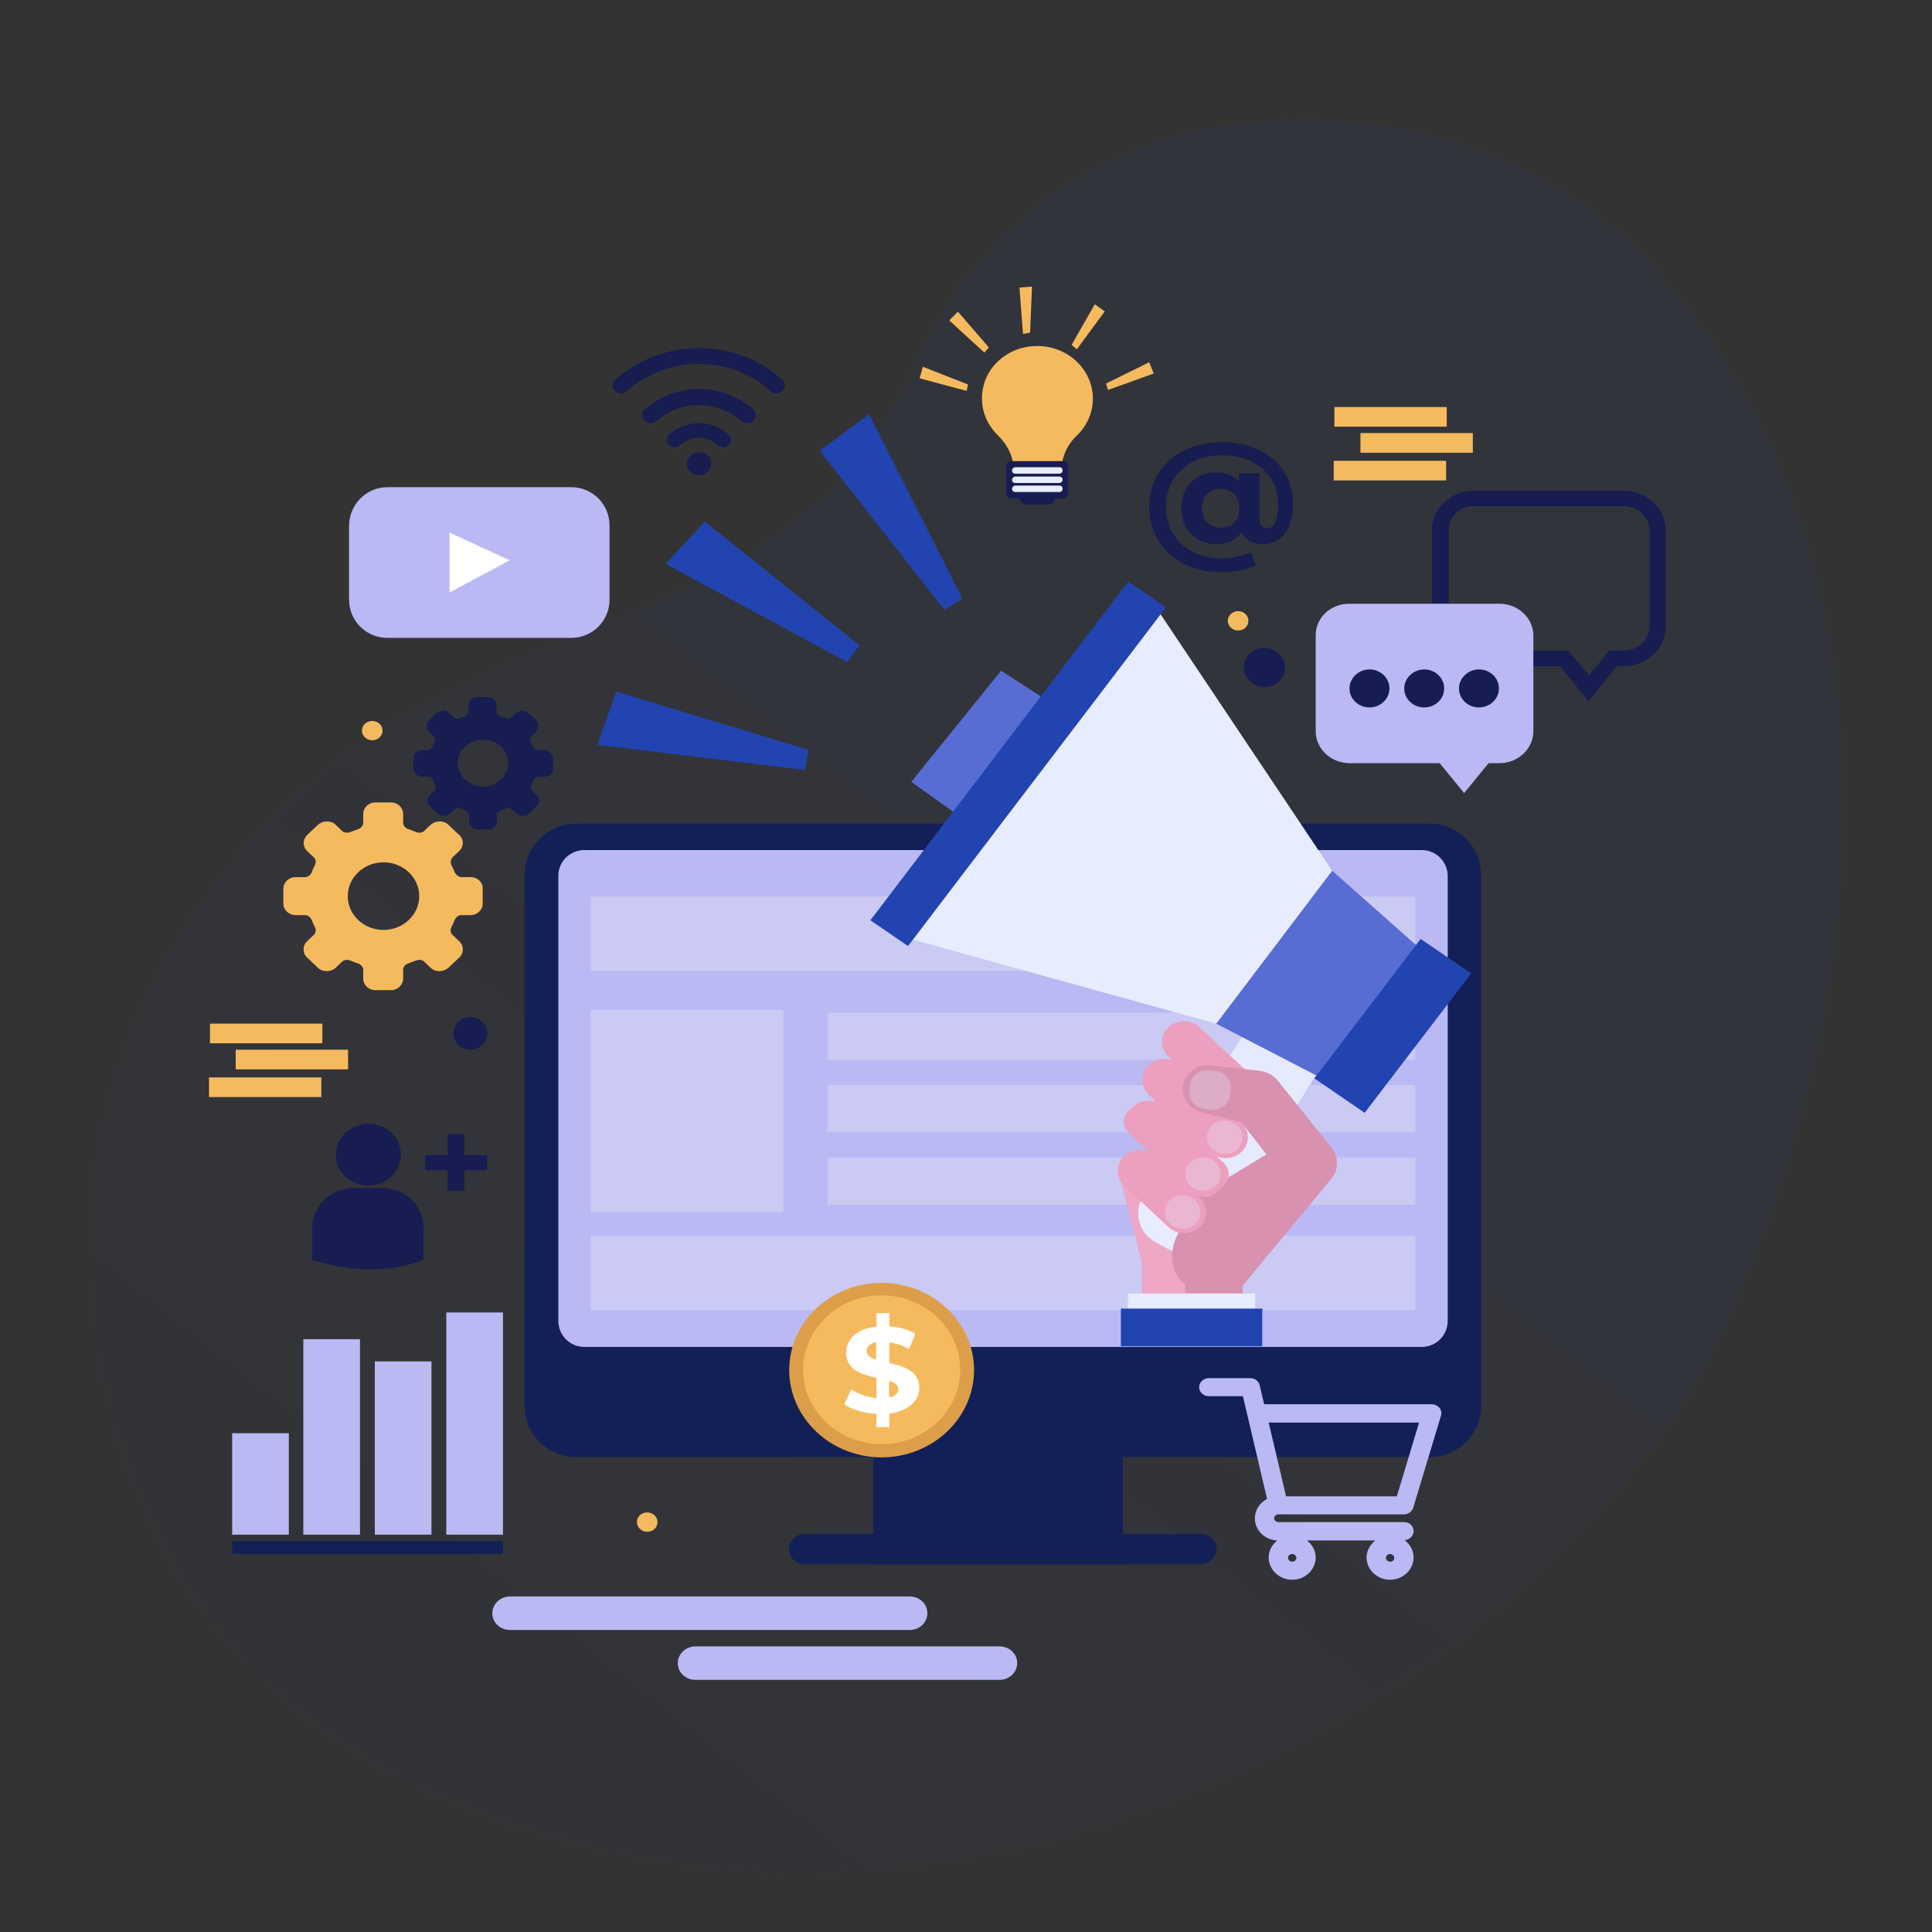 <?xml version="1.0" encoding="utf-8"?>
<!-- Generator: Adobe Illustrator 27.3.1, SVG Export Plug-In . SVG Version: 6.00 Build 0)  -->
<svg version="1.1" id="OBJECTS" xmlns="http://www.w3.org/2000/svg" xmlns:xlink="http://www.w3.org/1999/xlink" x="0px" y="0px"
	 viewBox="0 0 600 600" style="enable-background:new 0 0 600 600;" xml:space="preserve">
<rect x="0" y="0" width="600" height="600" fill="#333333" stroke="none"/>
<style type="text/css">
	.st0{opacity:6.000000e-02;fill:url(#SVGID_1_);enable-background:new    ;}
	.st1{fill:#171D51;}
	.st2{fill:#132057;}
	.st3{fill:#BAB9F3;}
	.st4{opacity:0.6;}
	.st5{fill:#D5D5F7;}
	.st6{fill:#F5BA5E;}
	.st7{fill:#DD9E4A;}
	.st8{fill:#FFFFFF;}
	.st9{fill:#E5EAFD;}
	.st10{fill:#ED9FBF;}
	.st11{opacity:0.3;}
	.st12{fill:#E7ECFF;}
	.st13{fill:#F9DEB1;}
	.st14{fill:#D891AE;}
	.st15{fill:#EEA7C4;}
	.st16{clip-path:url(#SVGID_00000107587229137141709680000006921014310847507641_);}
	.st17{fill:#576DD3;}
	.st18{fill:#2244B0;}
</style>
<linearGradient id="SVGID_1_" gradientUnits="userSpaceOnUse" x1="-83.692" y1="-230.179" x2="340.795" y2="304.572" gradientTransform="matrix(1 0 0 -1 0 602.67)">
	<stop  offset="0" style="stop-color:#2244B0;stop-opacity:0"/>
	<stop  offset="1" style="stop-color:#2244B0"/>
</linearGradient>
<path class="st0" d="M155,207.4c-86.3,35.7-138.6,121-125.1,209.2c7.3,47.6,32.4,107.6,103.7,140c169.1,77,349.9-39.9,398.3-137.4
	c48.4-97.5,67.2-248.2-23.4-341.3c-54.7-56.2-181.2-63.5-224.9,36.9C259.5,169.9,206.9,185.9,155,207.4L155,207.4z"/>
<g>
	<g>
		<path class="st1" d="M217.1,140.4c-2.1,0-3.8,1.6-3.8,3.6c0,2,1.7,3.6,3.8,3.6c2.1,0,3.8-1.6,3.8-3.6
			C220.9,142,219.2,140.4,217.1,140.4z"/>
		<g>
			<path class="st1" d="M217.1,131.4c-3.6,0-6.9,1.4-9.3,3.6c-0.9,0.9-0.9,2.3,0,3.2l0,0c0.9,0.9,2.5,1,3.4,0.1
				c1.5-1.4,3.6-2.3,5.9-2.3s4.4,0.9,5.9,2.3c1,0.9,2.5,0.8,3.4-0.1l0,0c0.9-0.9,0.9-2.4,0-3.2C224,132.8,220.7,131.4,217.1,131.4z"
				/>
			<path class="st1" d="M217.1,108.1c-10.1,0-19.3,3.8-26.2,10c-1,0.9-0.9,2.3,0,3.2l0.2,0.2c0.9,0.9,2.5,1,3.4,0.1
				c5.9-5.3,13.8-8.6,22.5-8.6s16.7,3.3,22.5,8.6c1,0.9,2.5,0.8,3.4-0.1l0.2-0.2c0.9-0.9,0.9-2.4,0-3.2
				C236.4,111.9,227.2,108.1,217.1,108.1L217.1,108.1z"/>
			<path class="st1" d="M217.1,120.8c-6.5,0-12.4,2.4-16.8,6.3c-1.1,1-1.1,2.6-0.1,3.6l0,0c1,1,2.6,1,3.7,0.1c3.5-3.1,8.1-5,13.2-5
				c5.1,0,9.7,1.9,13.2,5c1.1,0.9,2.7,0.9,3.7-0.1l0,0c1-1,0.9-2.6-0.1-3.6C229.5,123.2,223.6,120.8,217.1,120.8z"/>
		</g>
	</g>
	<g>
		<g>
			<rect x="271.2" y="278.4" class="st2" width="77.5" height="207.4"/>
			<path class="st2" d="M372.8,485.8H250c-2.8,0-5-2.1-5-4.7l0,0c0-2.6,2.2-4.7,5-4.7h122.8c2.8,0,5,2.1,5,4.7l0,0
				C377.8,483.7,375.6,485.8,372.8,485.8z"/>
			<g>
				<path class="st2" d="M178.9,255.8H444c8.8,0,16,7.1,16,16v164.7c0,8.8-7.1,16-16,16H178.9c-8.8,0-16-7.1-16-16V271.8
					C162.9,263,170.1,255.8,178.9,255.8z"/>
				<path class="st3" d="M181.5,264h260c4.5,0,8.1,3.6,8.1,8.1v138.1c0,4.5-3.6,8.1-8.1,8.1h-260c-4.5,0-8.1-3.6-8.1-8.1V272.1
					C173.3,267.6,177,264,181.5,264z"/>
			</g>
			<g class="st4">
				<rect x="183.4" y="278.4" class="st5" width="256.1" height="23.1"/>
				<rect x="183.4" y="383.8" class="st5" width="256.1" height="23.1"/>
				<rect x="257" y="314.5" class="st5" width="182.5" height="14.6"/>
				<rect x="257" y="337" class="st5" width="182.5" height="14.6"/>
				<rect x="257" y="359.5" class="st5" width="182.5" height="14.6"/>
				<rect x="183.4" y="313.7" class="st5" width="59.9" height="62.7"/>
			</g>
			<g>
				<rect x="72.1" y="445.1" class="st3" width="17.6" height="31.5"/>
				<rect x="94.2" y="415.9" class="st3" width="17.6" height="60.7"/>
				<rect x="116.4" y="422.8" class="st3" width="17.6" height="53.8"/>
				<rect x="138.6" y="407.6" class="st3" width="17.6" height="69"/>
				<rect x="72.1" y="478.6" class="st2" width="84.1" height="4"/>
			</g>
			<g>
				<g>
					<ellipse class="st6" cx="273.8" cy="425.4" rx="26.6" ry="25.1"/>
					<path class="st7" d="M273.8,452.6c-15.8,0-28.7-12.2-28.7-27.1c0-15,12.9-27.1,28.7-27.1c15.8,0,28.7,12.2,28.7,27.1
						S289.6,452.6,273.8,452.6L273.8,452.6z M273.8,402.3c-13.5,0-24.4,10.4-24.4,23.1c0,12.7,11,23.1,24.4,23.1
						s24.4-10.4,24.4-23.1S287.3,402.3,273.8,402.3z"/>
				</g>
				<path class="st8" d="M276.2,439v4.2h-4v-4.1c-4-0.2-7.8-1.4-10-3l2.2-4.6c2,1.4,4.9,2.4,7.8,2.7v-6.3c-4.4-1-9.4-2.4-9.4-7.8
					c0-4,3.1-7.5,9.4-8.1v-4.2h4v4.1c3,0.2,5.9,1,8.1,2.3l-2,4.7c-2-1.1-4.1-1.7-6.1-2v6.4c4.4,1,9.3,2.4,9.3,7.7
					C285.5,434.8,282.4,438.2,276.2,439L276.2,439z M272.1,422.2v-5.4c-2.1,0.5-3,1.6-3,2.8C269.2,421,270.4,421.7,272.1,422.2
					L272.1,422.2z M279,431.4c0-1.3-1.2-2-2.9-2.6v5.2C278.1,433.6,279,432.6,279,431.4L279,431.4z"/>
			</g>
			<g>
				<g>
					<path class="st9" d="M360.6,386.8L360.6,386.8c6.2,3.5,14.2,1.5,17.9-4.4l31.1-50L387,319.9l-31.1,50
						C352.3,375.7,354.4,383.3,360.6,386.8z"/>
					<g>
						<path class="st10" d="M356.8,340l19.1,17.8c2.7,2.5,7,2.5,9.7-0.1l0,0c2.6-2.5,2.6-6.6-0.1-9.2l-19.1-17.8
							c-2.7-2.5-7-2.5-9.7,0.1l0,0C354.1,333.4,354.1,337.5,356.8,340L356.8,340z"/>
						<g class="st11">
							<path class="st12" d="M376.5,356.9L376.5,356.9c2.2,2,5.6,2,7.8,0l0,0c2.1-2,2.1-5.3-0.1-7.4l0,0c-2.2-2-5.6-2-7.8,0l0,0
								C374.3,351.5,374.3,354.8,376.5,356.9z"/>
						</g>
					</g>
					<g>
						<path class="st10" d="M362.9,328.2l20.2,18.8c2.7,2.5,7,2.5,9.7-0.1l0,0c2.6-2.5,2.6-6.6-0.1-9.2L372.5,319
							c-2.7-2.5-7-2.5-9.7,0.1l0,0C360.2,321.5,360.2,325.6,362.9,328.2L362.9,328.2z"/>
						<path class="st13" d="M381,343.6l5.2,4.9c0.7,0.7,1.9,0.7,2.6,0l5.2-5c0.7-0.7,0.7-1.8,0-2.4l-5.2-4.9c-0.7-0.7-1.9-0.7-2.6,0
							l-5.2,5C380.3,341.8,380.3,342.9,381,343.6z"/>
					</g>
					<path class="st14" d="M348.1,363.7c0.6-0.4,1.1-0.9,1.5-1.4l21.1,9.9l22.6-13.7l-7.8-10l-12.4-3.1c-4.1-1.1-6.6-5-5.6-8.9
						c1-3.6,4.6-6,8.5-5.6l15,1.6c2.4,0.3,4.5,1.4,5.9,3.2l16.6,20.7c2.3,2.9,2.3,6.9-0.1,9.7l-27.5,33.2v7.7h-31.2l0.1-14.1
						L348.1,363.7L348.1,363.7z"/>
					<path class="st15" d="M349.9,361.9l6,1.1c4,5.4,8.2,10.7,13,15.4c-2.3,3-4.2,6.3-4.7,9.5c-1.1,7.8,3.9,11,3.9,11v8.3h-13.2V393
						l-7.1-27.5C348.6,365,349.4,362.7,349.9,361.9L349.9,361.9z"/>
					<g>
						<path class="st10" d="M350.5,351.8l19.9,18.6c2.1,1.9,5.4,1.9,7.4,0l2.3-2.2c2-1.9,2-5.1,0-7l-18.7-17.5
							c-2.7-2.5-7-2.5-9.7,0.1l-1.1,1.1C348.5,346.7,348.5,349.9,350.5,351.8L350.5,351.8z"/>
						<g class="st11">
							<path class="st12" d="M369.8,368.3L369.8,368.3c2.2,2,5.6,2,7.8,0l0,0c2.1-2,2.1-5.3-0.1-7.4l0,0c-2.2-2-5.6-2-7.8,0l0,0
								C367.6,363,367.7,366.3,369.8,368.3z"/>
						</g>
					</g>
					<g class="st11">
						<path class="st12" d="M377.5,332.6l-1.8-0.2c-3-0.4-5.8,1.7-6.1,4.5l-0.2,1.7c-0.4,2.8,1.7,5.5,4.7,5.8l1.8,0.2
							c3,0.4,5.8-1.6,6.1-4.5l0.2-1.7C382.6,335.6,380.5,333,377.5,332.6z"/>
					</g>
					<g>
						<defs>
							<path id="SVGID_00000089532950073208555210000010743637155471123097_" d="M355.9,362.9c4,5.4,8.2,10.7,13,15.4
								c-2.3,3-4.2,6.3-4.7,9.5c-1.1,7.8,3.9,11,3.9,11v8.3h-13.2V393l-7.7-29.9L355.9,362.9L355.9,362.9z"/>
						</defs>
						<clipPath id="SVGID_00000161594622646495426630000003793545859129572480_">
							<use xlink:href="#SVGID_00000089532950073208555210000010743637155471123097_"  style="overflow:visible;"/>
						</clipPath>
						<g style="clip-path:url(#SVGID_00000161594622646495426630000003793545859129572480_);">
							<path class="st12" d="M385.3,371.5l-7.8,12.5c-3.1,5-9.9,6.6-15.1,3.7l-3.5-1.9c-5.3-2.9-7-9.3-3.9-14.3H385.3L385.3,371.5z"
								/>
						</g>
					</g>
					<g>
						<path class="st10" d="M349.2,368.3l13.7,12.8c2.7,2.5,7,2.5,9.7-0.1l0,0c2.6-2.5,2.6-6.6-0.1-9.2l-13.7-12.8
							c-2.7-2.5-7-2.5-9.7,0.1l0,0C346.4,361.7,346.5,365.8,349.2,368.3z"/>
						<g class="st11">
							<path class="st12" d="M363.4,380.1L363.4,380.1c2.2,2,5.6,2,7.8,0l0,0c2.1-2,2.1-5.3-0.1-7.4l0,0c-2.2-2-5.6-2-7.8,0l0,0
								C361.2,374.8,361.3,378.1,363.4,380.1z"/>
						</g>
					</g>
				</g>
				<g>
					<g>
						<polygon class="st17" points="327.6,219.1 310.9,208.3 283,242.8 304.3,258 						"/>
						<polygon class="st17" points="447,299.9 413.7,270.4 377.7,317.9 419.4,339.5 						"/>
						<polygon class="st12" points="413.7,270.4 356.3,184.6 276.2,289.8 377.7,317.9 						"/>
						<polygon class="st18" points="282,293.8 362.1,188.6 350.4,180.6 270.3,285.8 						"/>
						<polygon class="st18" points="408.2,334.9 423.8,345.6 456.9,302.3 441.2,291.6 						"/>
					</g>
					<polygon class="st18" points="266.9,200.4 263.1,205.6 206.7,175.1 218.9,162 					"/>
					<polygon class="st18" points="251.2,232.9 249.9,239.1 185.5,231.3 191.4,214.8 					"/>
					<polygon class="st18" points="298.9,186 293.3,189.4 254.6,140 269.9,128.6 					"/>
				</g>
				<rect x="350.3" y="401.7" class="st12" width="39.5" height="9.3"/>
				<rect x="348.1" y="406.4" class="st18" width="43.9" height="11.7"/>
			</g>
		</g>
		<path class="st1" d="M401.6,156.6c0,7.9-3.8,12.4-9.6,12.4c-3.2,0-5.4-1.3-6.4-3.8c-1.6,2.5-4.3,3.8-8,3.8
			c-6,0-10.8-4.5-10.8-11.2s4.7-11.1,10.8-11.1c3.1,0,5.5,1,7.2,2.9V147h6.4v14.3c0,2.1,1,2.8,2.2,2.8c2.2,0,3.5-2.3,3.5-7.5
			c0-9-7-15.2-17.4-15.2s-17.4,6.7-17.4,15.9c0,9.2,6.8,16.1,17.2,16.1c2.9,0,6.3-0.6,9.2-1.9l1.5,4.1c-2.8,1.4-7,2.1-10.7,2.1
			c-13.5,0-22.4-8.7-22.4-20.3s9-20.1,22.6-20.1S401.6,145.5,401.6,156.6L401.6,156.6z M384.9,157.8c0-3.8-2.5-6-5.8-6
			c-3.4,0-5.8,2.3-5.8,6c0,3.8,2.4,6.1,5.8,6.1S384.9,161.7,384.9,157.8z"/>
		<g>
			<path class="st6" d="M146.2,272.4h-2.9c-0.8,0-1.7-0.7-2.1-1.5c-0.3-0.8-0.6-1.5-1-2.2c-0.4-0.8-0.2-1.9,0.3-2.4l2.1-2
				c1.5-1.4,1.5-3.7,0-5l-3.4-3.2c-0.7-0.7-1.7-1-2.7-1c-1,0-2,0.4-2.7,1l-2.1,2c-0.3,0.3-0.9,0.5-1.5,0.5c-0.4,0-0.7-0.1-1-0.2
				c-0.8-0.3-1.6-0.7-2.4-0.9c-0.9-0.3-1.6-1.2-1.6-1.9v-2.8c0-2-1.7-3.6-3.8-3.6h-4.8c-2.1,0-3.8,1.6-3.8,3.6v2.8
				c0,0.8-0.7,1.6-1.6,1.9c-0.8,0.3-1.6,0.6-2.4,0.9c-0.3,0.1-0.7,0.2-1,0.2c-0.6,0-1.2-0.2-1.5-0.5l-2.1-2c-0.7-0.7-1.7-1-2.7-1
				c-1,0-2,0.4-2.7,1l-3.4,3.2c-0.7,0.7-1.1,1.6-1.1,2.5c0,0.9,0.4,1.9,1.1,2.5l2.1,2c0.6,0.5,0.7,1.6,0.3,2.4
				c-0.4,0.7-0.7,1.5-1,2.2c-0.3,0.8-1.2,1.5-2,1.5h-3c-2.1,0-3.8,1.6-3.8,3.6v4.6c0,2,1.7,3.6,3.8,3.6h3c0.8,0,1.7,0.7,2,1.5
				c0.3,0.7,0.6,1.5,1,2.2c0.4,0.8,0.3,1.9-0.3,2.4l-2.1,2c-1.5,1.4-1.5,3.7,0,5.1l3.4,3.2c0.7,0.7,1.7,1,2.7,1s2-0.4,2.7-1l2.1-2
				c0.3-0.3,0.9-0.5,1.5-0.5c0.4,0,0.7,0.1,1,0.2c0.8,0.3,1.6,0.7,2.4,0.9c0.9,0.3,1.6,1.2,1.6,1.9v2.8c0,2,1.7,3.6,3.8,3.6h4.8
				c2.1,0,3.8-1.6,3.8-3.6v-2.8c0-0.8,0.7-1.6,1.6-1.9c0.8-0.3,1.6-0.6,2.4-0.9c0.3-0.1,0.7-0.2,1-0.2c0.6,0,1.2,0.2,1.5,0.5l2.1,2
				c0.7,0.7,1.7,1,2.7,1s2-0.4,2.7-1l3.4-3.2c1.5-1.4,1.5-3.7,0-5.1l-2.1-2c-0.6-0.5-0.7-1.6-0.3-2.4c0.4-0.7,0.7-1.5,1-2.2
				c0.3-0.8,1.2-1.5,2-1.5h2.9c2.1,0,3.8-1.6,3.8-3.6V276C150,274,148.3,272.4,146.2,272.4L146.2,272.4z M130.2,278.3
				c0,5.8-5,10.5-11.1,10.5c-6.1,0-11.1-4.7-11.1-10.5s5-10.5,11.1-10.5C125.2,267.8,130.2,272.5,130.2,278.3z"/>
			<path class="st1" d="M169,232.9h-2.1c-0.6,0-1.2-0.5-1.4-1c-0.2-0.5-0.4-1.1-0.7-1.6c-0.3-0.5-0.2-1.3,0.2-1.7l1.5-1.4
				c1-1,1-2.6,0-3.5l-2.4-2.3c-0.5-0.5-1.2-0.7-1.9-0.7c-0.7,0-1.4,0.3-1.9,0.7l-1.5,1.4c-0.2,0.2-0.6,0.4-1.1,0.4
				c-0.3,0-0.5,0-0.7-0.1c-0.5-0.2-1.1-0.5-1.7-0.7c-0.6-0.2-1.1-0.8-1.1-1.4v-2c0-1.4-1.2-2.5-2.6-2.5h-3.4c-1.5,0-2.7,1.1-2.7,2.5
				v2c0,0.5-0.5,1.2-1.1,1.4c-0.6,0.2-1.1,0.4-1.6,0.7c-0.2,0.1-0.5,0.1-0.7,0.1c-0.4,0-0.8-0.1-1.1-0.4l-1.5-1.4
				c-0.5-0.5-1.2-0.7-1.9-0.7c-0.7,0-1.4,0.3-1.9,0.7l-2.4,2.3c-0.5,0.5-0.8,1.1-0.8,1.8c0,0.7,0.3,1.3,0.8,1.8l1.5,1.4
				c0.4,0.4,0.5,1.2,0.2,1.7c-0.3,0.5-0.5,1-0.7,1.6c-0.2,0.6-0.9,1-1.4,1H131c-1.5,0-2.6,1.1-2.6,2.5v3.2c0,1.4,1.2,2.5,2.6,2.5
				h2.1c0.6,0,1.2,0.5,1.4,1c0.2,0.5,0.4,1.1,0.7,1.6c0.3,0.5,0.2,1.3-0.2,1.7l-1.5,1.4c-1,1-1,2.6,0,3.5l2.4,2.3
				c0.5,0.5,1.2,0.7,1.9,0.7c0.7,0,1.4-0.3,1.9-0.7l1.5-1.4c0.2-0.2,0.6-0.4,1.1-0.4c0.3,0,0.5,0.1,0.7,0.2c0.5,0.2,1.1,0.5,1.6,0.6
				c0.6,0.2,1.1,0.8,1.1,1.4v2c0,1.4,1.2,2.5,2.7,2.5h3.4c1.5,0,2.6-1.1,2.6-2.5v-2c0-0.5,0.5-1.2,1.1-1.4c0.6-0.2,1.1-0.4,1.7-0.6
				c0.2-0.1,0.5-0.2,0.7-0.2c0.4,0,0.8,0.1,1.1,0.4l1.5,1.4c0.5,0.5,1.2,0.7,1.9,0.7c0.7,0,1.4-0.3,1.9-0.7l2.4-2.3c1-1,1-2.6,0-3.5
				l-1.5-1.4c-0.4-0.4-0.5-1.1-0.2-1.7c0.3-0.5,0.5-1,0.7-1.6c0.2-0.6,0.9-1,1.4-1h2.1c1.5,0,2.6-1.1,2.6-2.5v-3.2
				C171.7,234,170.5,232.9,169,232.9L169,232.9z M157.8,237c0,4.1-3.5,7.3-7.8,7.3c-4.3,0-7.8-3.3-7.8-7.3c0-4.1,3.5-7.3,7.8-7.3
				S157.8,232.9,157.8,237z"/>
		</g>
		<g>
			<path class="st1" d="M504.3,152.4h-46.6c-3.5,0-6.8,1.3-9.3,3.7c-2.4,2.3-3.7,5.4-3.7,8.7v29.7c0,6.8,5.9,12.4,13.1,12.4h26.7
				l8.8,10.9l8.8-10.9h2.1c7.2,0,13.1-5.5,13.1-12.4v-29.7C517.4,158,511.5,152.4,504.3,152.4L504.3,152.4z M512.3,164.8v29.7
				c0,4.1-3.6,7.5-7.9,7.5h-4.6l-6.3,7.8L487,202h-29.2c-4.4,0-7.9-3.4-7.9-7.5v-29.8c0-2,0.8-3.9,2.2-5.3c1.5-1.4,3.5-2.2,5.6-2.2
				h46.6C508.7,157.3,512.3,160.6,512.3,164.8L512.3,164.8z"/>
			<path class="st3" d="M419,187.5c-5.8,0-10.5,4.4-10.4,9.9v29.7c0,5.5,4.8,9.9,10.5,9.9h28l7.6,9.3l7.6-9.3h3.4
				c5.8,0,10.5-4.5,10.5-9.9v-29.7c0-5.5-4.8-9.9-10.5-9.9H419z"/>
			<path class="st1" d="M453.1,213.8c0-3.2,2.8-5.9,6.2-5.9s6.2,2.6,6.2,5.9s-2.8,5.9-6.2,5.9S453.1,217.1,453.1,213.8L453.1,213.8z
				"/>
			<path class="st1" d="M436.1,213.8c0-3.2,2.8-5.9,6.2-5.9s6.2,2.6,6.2,5.9s-2.8,5.9-6.2,5.9S436.1,217.1,436.1,213.8L436.1,213.8z
				"/>
			<path class="st1" d="M419.1,213.8c0-3.2,2.8-5.9,6.2-5.9s6.2,2.6,6.2,5.9s-2.8,5.9-6.2,5.9S419.1,217.1,419.1,213.8L419.1,213.8z
				"/>
		</g>
		<g>
			<path class="st3" d="M120.3,151.3h57.1c6.6,0,11.9,5.3,11.9,11.9v23c0,6.6-5.3,11.9-11.9,11.9h-57.1c-6.6,0-11.9-5.3-11.9-11.9
				v-23C108.5,156.6,113.8,151.3,120.3,151.3L120.3,151.3z"/>
			<polygon class="st8" points="139.6,165.4 139.6,184 158.3,174 			"/>
		</g>
		<g>
			<path class="st6" d="M339.4,123.8c0-10.1-9.7-18.1-20.8-16c-6.5,1.2-11.8,6.1-13.2,12.2c-1.4,5.9,0.6,11.4,4.5,15.2
				c3,2.9,4.9,6.7,4.9,10.7v0.5h14.8v0c0-4.1,1.7-8.2,4.8-11.1C337.4,132.4,339.4,128.4,339.4,123.8L339.4,123.8z"/>
			<path class="st1" d="M330.2,154.8H314c-0.8,0-1.5-0.6-1.5-1.4v-8.8c0-0.8,0.7-1.4,1.5-1.4h16.2c0.8,0,1.5,0.6,1.5,1.4v8.8
				C331.7,154.2,331,154.8,330.2,154.8z"/>
			<path class="st1" d="M325.5,156.7h-6.8c-1.2,0-2.1-0.9-2.1-2V149c0-1.1,0.9-2,2.1-2h6.8c1.2,0,2.1,0.9,2.1,2v5.7
				C327.6,155.8,326.7,156.7,325.5,156.7z"/>
			<g>
				<path class="st12" d="M329,147.1h-13.7c-0.6,0-1-0.4-1-1l0,0c0-0.5,0.5-1,1-1H329c0.6,0,1,0.4,1,1l0,0
					C330,146.7,329.5,147.1,329,147.1z"/>
				<path class="st12" d="M329,150h-13.7c-0.6,0-1-0.4-1-1l0,0c0-0.5,0.5-1,1-1H329c0.6,0,1,0.4,1,1l0,0
					C330,149.5,329.5,150,329,150z"/>
				<path class="st12" d="M329,152.8h-13.7c-0.6,0-1-0.4-1-1l0,0c0-0.5,0.5-1,1-1H329c0.6,0,1,0.4,1,1l0,0
					C330,152.4,329.5,152.8,329,152.8z"/>
			</g>
			<g>
				<polygon class="st6" points="300.2,121.4 285.6,117.5 286.6,113.9 300.6,119.4 				"/>
				<polygon class="st6" points="344.1,121.1 358.3,116 356.9,112.5 343.5,119.1 				"/>
				<polygon class="st6" points="305.7,109.5 294.8,99.5 297.5,96.8 307.1,107.9 				"/>
				<polygon class="st6" points="334.4,108.5 343.1,96.7 340,94.5 332.8,107.1 				"/>
				<polygon class="st6" points="317.7,103.7 316.6,89.3 320.5,89 319.9,103.3 				"/>
			</g>
		</g>
		<g>
			<path class="st1" d="M151.3,363.4h-7.1v6.5H139v-6.5h-7v-4.7h7v-6.5h5.2v6.5h7.1V363.4z"/>
			<g>
				<path class="st1" d="M114.4,368.2c5.6,0,10.1-4.3,10.1-9.6c0-5.3-4.5-9.6-10.1-9.6s-10.1,4.3-10.1,9.6
					C104.2,363.9,108.8,368.2,114.4,368.2"/>
				<path class="st1" d="M118.6,368.9h-8.6c-7.1,0-13,5.5-13,12.3v9.9l0,0.2l0.7,0.2c6.8,2,12.7,2.7,17.6,2.7c9.5,0,15-2.6,15.4-2.7
					l0.7-0.3h0.1v-9.9C131.6,374.4,125.8,368.9,118.6,368.9"/>
			</g>
		</g>
		<path class="st3" d="M397,470.3v-0.8V470.3H436c1.3,0,2.5-0.8,2.9-2.1l8.6-28.5c0.3-0.9,0.1-1.8-0.5-2.5c-0.6-0.7-1.5-1.1-2.4-1.1
			h-52l-1.4-5.9c-0.3-1.3-1.5-2.2-2.9-2.2h-12.9c-1.7,0-3,1.3-3,2.8s1.3,2.8,3,2.8H386l7.5,31.9c-2.3,1.2-3.8,3.5-3.8,6
			c0,3.7,3.1,6.8,7,6.9c-1.7,1.3-2.7,3.2-2.7,5.3c0,3.8,3.3,6.9,7.3,6.9s7.3-3.1,7.3-6.9c0-2.2-1.1-4-2.7-5.3h21.2
			c-1.6,1.3-2.7,3.2-2.7,5.3c0,3.8,3.3,6.9,7.3,6.9s7.3-3.1,7.3-6.9c0-2.2-1.1-4.1-2.8-5.4c1.5-0.1,2.8-1.3,2.8-2.8
			c0-1.6-1.3-2.8-3-2.8H397c-0.7,0-1.3-0.6-1.3-1.2C395.7,470.9,396.3,470.3,397,470.3L397,470.3z M431.7,485
			c-0.7,0-1.3-0.6-1.3-1.2s0.6-1.2,1.3-1.2s1.3,0.6,1.3,1.2C433,484.5,432.5,485,431.7,485z M401.3,482.6c0.7,0,1.3,0.6,1.3,1.2
			c0,0.7-0.6,1.2-1.3,1.2s-1.3-0.6-1.3-1.2S400.6,482.6,401.3,482.6z M394,441.8h46.7l-6.9,22.9h-34.4L394,441.8z"/>
		<g>
			<rect x="65.2" y="317.9" class="st6" width="34.9" height="6.1"/>
			<rect x="73.2" y="326" class="st6" width="34.9" height="6.1"/>
			<rect x="64.9" y="334.6" class="st6" width="34.9" height="6.1"/>
		</g>
		<g>
			<rect x="414.4" y="126.4" class="st6" width="34.9" height="6.1"/>
			<rect x="422.5" y="134.5" class="st6" width="34.9" height="6.1"/>
			<rect x="414.2" y="143.1" class="st6" width="34.9" height="6.1"/>
		</g>
		<path class="st1" d="M151.4,320.9c0,2.8-2.4,5.1-5.3,5.1s-5.3-2.3-5.3-5.1c0-2.8,2.4-5.1,5.3-5.1S151.4,318.2,151.4,320.9z"/>
		<ellipse class="st6" cx="115.6" cy="226.9" rx="3.2" ry="3"/>
		<path class="st6" d="M387.7,192.8c0,1.7-1.4,3-3.2,3s-3.2-1.4-3.2-3s1.4-3,3.2-3S387.7,191.1,387.7,192.8L387.7,192.8z"/>
		<path class="st6" d="M204.2,472.7c0,1.7-1.4,3-3.2,3c-1.8,0-3.2-1.4-3.2-3c0-1.7,1.4-3,3.2-3C202.7,469.7,204.2,471,204.2,472.7z"
			/>
		<ellipse class="st1" cx="392.7" cy="207.3" rx="6.4" ry="6.1"/>
		<g>
			<path class="st3" d="M282.5,506.2H158.4c-3.1,0-5.5-2.3-5.5-5.2l0,0c0-2.9,2.5-5.2,5.5-5.2h124.1c3.1,0,5.5,2.3,5.5,5.2l0,0
				C288,503.9,285.6,506.2,282.5,506.2z"/>
			<path class="st3" d="M310.4,521.7h-94.4c-3.1,0-5.5-2.3-5.5-5.2l0,0c0-2.9,2.5-5.2,5.5-5.2h94.4c3.1,0,5.5,2.3,5.5,5.2l0,0
				C315.9,519.4,313.4,521.7,310.4,521.7L310.4,521.7z"/>
		</g>
	</g>
</g>
</svg>
